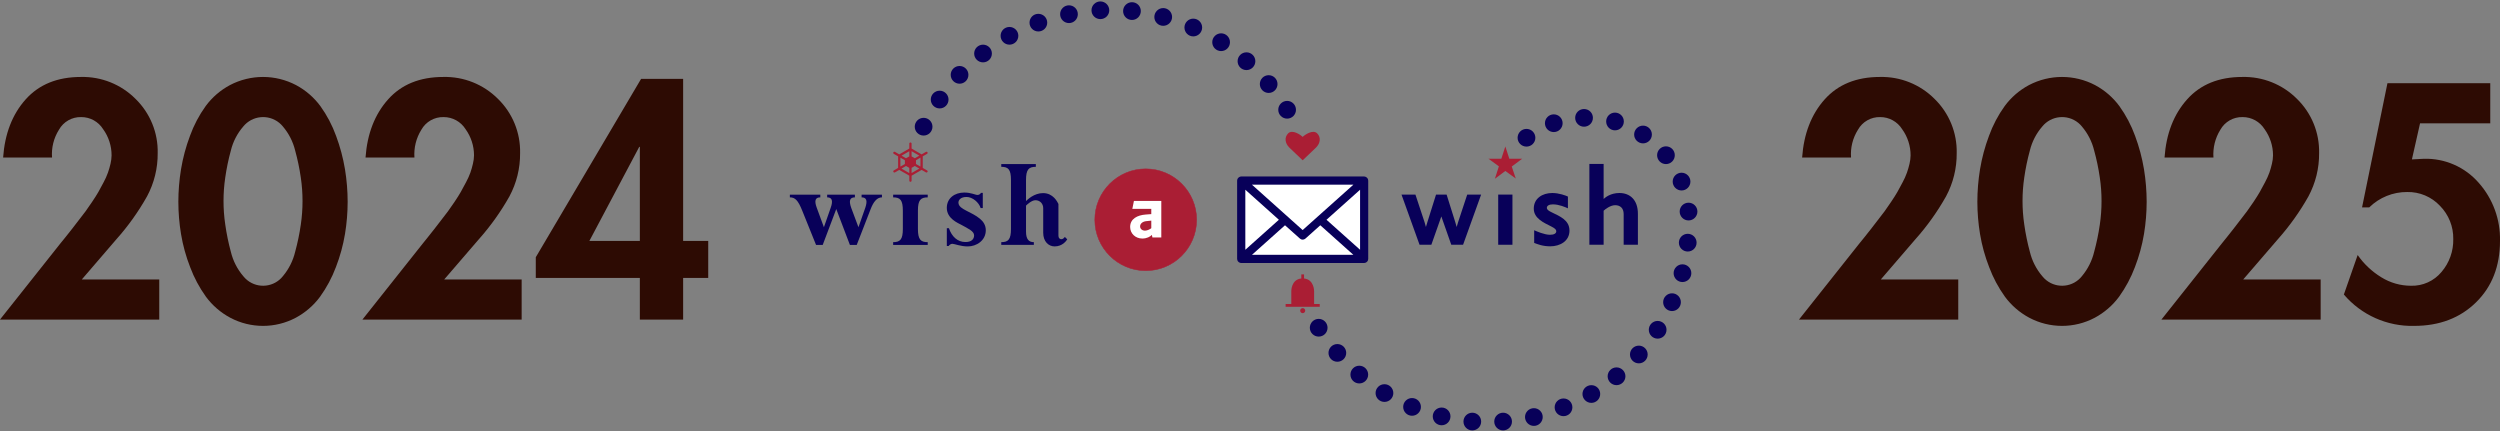 <?xml version="1.0" encoding="UTF-8"?>
<svg id="_2024_2025" xmlns="http://www.w3.org/2000/svg" baseProfile="tiny" version="1.2" viewBox="0 0 608.78 105">
  <rect x="0" y="0" width="608.78" height="105" fill="#808080" stroke="none"/>
  <!-- Generator: Adobe Illustrator 29.0.1, SVG Export Plug-In . SVG Version: 2.1.0 Build 192)  -->
  <path id="_2024" d="M28.39,58.21c2.835-3.185,5.319-6.666,7.41-10.382,1.739-3.237,2.634-6.861,2.6-10.536.113-4.96-1.839-9.744-5.39-13.208-3.519-3.534-8.335-5.466-13.32-5.344-5.7,0-10.18,1.82-13.44,5.459-3.25,3.639-5.08,8.36-5.49,14.162h11.91c-.177-2.374.412-4.742,1.68-6.757,1.091-1.958,3.179-3.149,5.42-3.092,2.169-.012,4.19,1.101,5.34,2.94,1.343,1.854,2.064,4.085,2.06,6.374-.012.695-.099,1.386-.26,2.062-.17.723-.377,1.436-.62,2.137-.291.815-.646,1.607-1.06,2.367-.49.916-.91,1.692-1.26,2.329-.36.637-.88,1.463-1.57,2.481s-1.21,1.769-1.56,2.252-.95,1.248-1.76,2.29-1.34,1.718-1.56,2.023-.76.968-1.57,1.985-1.25,1.553-1.3,1.6L-.01,77.827h38.79v-9.772h-18.86l8.47-9.845ZM50.08,25.84c-1.603,2.229-2.889,4.67-3.82,7.253-.991,2.633-1.721,5.356-2.18,8.131-.427,2.612-.644,5.254-.65,7.9.005,2.635.222,5.264.65,7.864.459,2.754,1.203,5.453,2.22,8.054.958,2.565,2.253,4.991,3.85,7.215,1.57,2.123,3.592,3.87,5.92,5.115,4.991,2.647,10.969,2.647,15.96,0,2.323-1.248,4.342-2.995,5.91-5.115,1.6-2.224,2.898-4.65,3.86-7.215,1.009-2.602,1.749-5.301,2.21-8.054.428-2.6.645-5.229.65-7.864-.006-2.646-.223-5.288-.65-7.9-.46-2.774-1.187-5.497-2.17-8.131-.931-2.583-2.217-5.024-3.82-7.253-1.57-2.122-3.592-3.869-5.92-5.115-5.044-2.647-11.066-2.647-16.11,0-2.327,1.243-4.346,2.991-5.91,5.115ZM68.89,30.803c1.436,1.687,2.457,3.687,2.98,5.84.599,2.169,1.06,4.373,1.38,6.6.56,3.797.56,7.655,0,11.452-.322,2.24-.783,4.459-1.38,6.642-.523,2.176-1.543,4.201-2.98,5.916-2.117,2.665-5.993,3.109-8.658.992-.367-.292-.7-.625-.992-.992-1.457-1.707-2.492-3.734-3.02-5.916-.597-2.196-1.054-4.427-1.37-6.681-.56-3.784-.56-7.629,0-11.413.317-2.227.774-4.431,1.37-6.6.528-2.159,1.563-4.161,3.02-5.84,2.172-2.665,6.094-3.065,8.76-.893.326.266.625.564.891.89v.003ZM116.65,58.21c2.829-3.188,5.31-6.668,7.4-10.382,1.739-3.237,2.634-6.861,2.6-10.536.117-4.958-1.832-9.743-5.38-13.208-3.519-3.534-8.335-5.466-13.32-5.344-5.71,0-10.19,1.82-13.44,5.459-3.25,3.639-5.083,8.36-5.5,14.162h11.91c-.167-2.373.421-4.738,1.68-6.757,1.091-1.958,3.179-3.149,5.42-3.092,2.171-.01,4.194,1.102,5.35,2.94,1.338,1.856,2.059,4.086,2.06,6.374-.011.695-.101,1.387-.27,2.062-.167.722-.37,1.436-.61,2.137-.3.814-.657,1.605-1.07,2.367-.48.916-.9,1.692-1.26,2.329-.36.637-.88,1.464-1.56,2.481-.69,1.019-1.21,1.769-1.57,2.252s-.94,1.248-1.76,2.29-1.33,1.718-1.56,2.023-.75.968-1.57,1.985-1.24,1.553-1.29,1.6l-14.66,18.475h38.78v-9.772h-18.86l8.48-9.845ZM166.35,19.198h-10.23l-25.65,43.44v5.039h25.34v10.154h10.54v-10.154h6.11v-9.009h-6.11V19.198ZM143.52,58.668l12.14-22.9h.15v22.9h-12.29Z" fill="#2d0b03" fill-rule="evenodd"/>
  <path id="_2025" d="M466.47,58.21c2.835-3.185,5.319-6.666,7.41-10.382,1.739-3.237,2.634-6.861,2.6-10.536.114-4.96-1.839-9.744-5.39-13.208-3.519-3.534-8.335-5.466-13.32-5.344-5.7,0-10.18,1.82-13.44,5.459-3.25,3.639-5.08,8.36-5.49,14.162h11.91c-.177-2.374.412-4.742,1.68-6.757,1.091-1.958,3.179-3.149,5.42-3.092,2.169-.009,4.188,1.102,5.34,2.94,1.343,1.854,2.064,4.085,2.06,6.374-.012.695-.099,1.386-.26,2.062-.17.723-.377,1.436-.62,2.137-.291.815-.646,1.607-1.06,2.367-.49.916-.91,1.692-1.26,2.329-.36.637-.88,1.463-1.57,2.481s-1.21,1.769-1.56,2.252-.95,1.248-1.76,2.29-1.34,1.718-1.56,2.023-.76.968-1.57,1.985-1.25,1.553-1.3,1.6l-14.66,18.475h38.79v-9.772h-18.86l8.47-9.845ZM488.16,25.84c-1.603,2.229-2.889,4.67-3.82,7.253-.99,2.633-1.721,5.356-2.18,8.131-.427,2.612-.644,5.254-.65,7.9.005,2.635.222,5.264.65,7.864.459,2.754,1.203,5.453,2.22,8.054.958,2.565,2.253,4.991,3.85,7.215,1.57,2.123,3.592,3.87,5.92,5.115,4.991,2.647,10.969,2.647,15.96,0,2.323-1.248,4.342-2.995,5.91-5.115,1.6-2.224,2.898-4.65,3.86-7.215,1.009-2.602,1.75-5.301,2.21-8.054.428-2.6.645-5.229.65-7.864-.006-2.646-.223-5.288-.65-7.9-.46-2.774-1.187-5.497-2.17-8.131-.935-2.581-2.221-5.022-3.82-7.253-1.57-2.122-3.592-3.869-5.92-5.115-5.044-2.647-11.066-2.647-16.11,0-2.327,1.243-4.346,2.991-5.91,5.115h0ZM506.97,30.803c1.436,1.687,2.457,3.687,2.98,5.84.599,2.169,1.06,4.373,1.38,6.6.56,3.797.56,7.655,0,11.452-.322,2.24-.783,4.459-1.38,6.642-.523,2.176-1.543,4.201-2.98,5.916-2.117,2.665-5.993,3.109-8.658.992-.367-.292-.7-.625-.992-.992-1.457-1.707-2.492-3.734-3.02-5.916-.597-2.196-1.054-4.427-1.37-6.681-.56-3.784-.56-7.629,0-11.413.317-2.227.774-4.431,1.37-6.6.528-2.159,1.563-4.161,3.02-5.84,2.172-2.665,6.094-3.065,8.76-.893.326.266.625.564.89.89v.003ZM554.73,58.21c2.829-3.188,5.31-6.668,7.4-10.382,1.739-3.237,2.634-6.861,2.6-10.536.117-4.958-1.832-9.743-5.38-13.208-3.519-3.534-8.335-5.466-13.32-5.344-5.71,0-10.19,1.82-13.44,5.459-3.26,3.639-5.093,8.36-5.5,14.162h11.91c-.167-2.373.421-4.738,1.68-6.757,1.091-1.958,3.179-3.149,5.42-3.092,2.171-.01,4.194,1.102,5.35,2.94,1.338,1.856,2.059,4.086,2.06,6.374-.011.695-.101,1.387-.27,2.062-.167.722-.37,1.436-.61,2.137-.3.814-.657,1.605-1.07,2.367-.48.916-.9,1.692-1.26,2.329-.36.637-.88,1.464-1.56,2.481-.69,1.019-1.21,1.769-1.57,2.252s-.94,1.248-1.76,2.29-1.33,1.718-1.56,2.023-.75.968-1.57,1.985-1.24,1.553-1.29,1.6l-14.66,18.475h38.78v-9.772h-18.86l8.48-9.845ZM606.41,20.267h-25.04l-6.18,30.233h1.75c2.465-2.419,5.787-3.764,9.24-3.741,3.016-.061,5.916,1.16,7.98,3.359,2.125,2.152,3.293,5.069,3.24,8.092.064,2.933-.954,5.787-2.86,8.017-1.831,2.204-4.575,3.443-7.44,3.359-2.552-.001-5.052-.715-7.22-2.062-2.275-1.388-4.237-3.233-5.76-5.42l-3.36,9.619c4.259,4.991,10.541,7.796,17.1,7.635,6.16,0,11.187-1.909,15.08-5.726,3.893-3.817,5.84-8.805,5.84-14.964.125-5.207-1.73-10.268-5.19-14.161-3.356-3.847-8.257-5.99-13.36-5.841l-2.9.153,1.98-8.78h17.1v-9.772h0Z" fill="#2d0b03" fill-rule="evenodd"/>
  <g>
    <path d="M270.118,2.504c0-1.181-.969-2.155-2.168-2.155-1.191,0-2.159.974-2.159,2.155,0,1.193.968,2.151,2.159,2.151,1.199,0,2.168-.958,2.168-2.151" fill="#080059"/>
    <path d="M275.651,4.863c1.193,0,2.154-.969,2.154-2.17,0-1.188-.961-2.155-2.154-2.155s-2.162.968-2.162,2.155c0,1.202.963,2.17,2.162,2.17" fill="#080059"/>
    <path d="M325.66,83.781c-1.197,0-2.157.964-2.157,2.155s.958,2.154,2.157,2.154,2.159-.963,2.159-2.154-.964-2.155-2.159-2.155" fill="#080059"/>
    <path d="M331.003,89.056c-1.194,0-2.157.968-2.157,2.167,0,1.188.963,2.151,2.157,2.151s2.162-.963,2.162-2.151c0-1.199-.971-2.167-2.162-2.167" fill="#080059"/>
    <path d="M337.134,93.559c-1.193,0-2.165.958-2.165,2.159,0,1.188.973,2.154,2.165,2.154s2.157-.966,2.157-2.154c0-1.202-.969-2.159-2.157-2.159" fill="#080059"/>
    <path d="M343.845,96.928c-1.188,0-2.154.96-2.154,2.159,0,1.188.966,2.154,2.154,2.154,1.199,0,2.167-.964,2.167-2.154,0-1.199-.968-2.159-2.167-2.159" fill="#080059"/>
    <path d="M351.051,99.239c-1.194,0-2.157.968-2.157,2.154,0,1.202.963,2.165,2.157,2.165s2.157-.963,2.157-2.165c0-1.186-.964-2.154-2.157-2.154" fill="#080059"/>
    <path d="M358.517,100.5c-1.183,0-2.147.966-2.147,2.157s.964,2.151,2.147,2.151c1.204,0,2.163-.963,2.163-2.151s-.96-2.157-2.163-2.157" fill="#080059"/>
    <path d="M366.023,100.5c-1.194,0-2.155.966-2.155,2.157s.961,2.151,2.155,2.151,2.159-.963,2.159-2.151-.968-2.157-2.159-2.157" fill="#080059"/>
    <path d="M373.52,99.394c-1.194,0-2.16.968-2.16,2.149,0,1.197.966,2.17,2.16,2.17s2.151-.974,2.151-2.17c0-1.181-.956-2.149-2.151-2.149" fill="#080059"/>
    <path d="M380.736,97.03c-1.196,0-2.159.955-2.159,2.157,0,1.196.963,2.154,2.159,2.154s2.157-.958,2.157-2.154c0-1.202-.966-2.157-2.157-2.157" fill="#080059"/>
    <path d="M387.514,93.791c-1.193,0-2.163.958-2.163,2.149s.969,2.165,2.163,2.165,2.154-.969,2.154-2.165-.956-2.149-2.154-2.149" fill="#080059"/>
    <path d="M393.639,89.464c-1.194,0-2.16.971-2.16,2.167,0,1.188.966,2.159,2.16,2.159s2.173-.971,2.173-2.159c0-1.196-.982-2.167-2.173-2.167" fill="#080059"/>
    <path d="M399.078,84.166c-1.193,0-2.159.968-2.159,2.154,0,1.199.966,2.162,2.159,2.162,1.186,0,2.151-.963,2.151-2.162,0-1.186-.964-2.154-2.151-2.154" fill="#080059"/>
    <path d="M278.999,41.121c-6.845,0-12.395,5.549-12.395,12.397s5.55,12.397,12.395,12.397,12.395-5.554,12.395-12.397-5.545-12.397-12.395-12.397" fill="#aa1e34"/>
    <path d="M278.997,65.973c-6.867,0-12.453-5.587-12.453-12.455s5.586-12.455,12.453-12.455,12.453,5.588,12.453,12.455-5.586,12.455-12.453,12.455ZM278.997,41.18c-6.803,0-12.337,5.534-12.337,12.338s5.534,12.338,12.337,12.338,12.337-5.534,12.337-12.338-5.534-12.338-12.337-12.338Z" fill="#aa1e35"/>
    <path d="M209.808,48.06c1.207,0,1.481.799.9,2.532l-1.665,4.74-1.769-4.74c-.618-1.765-.314-2.532.903-2.532v-.654h-6.753v.654c1.172,0,1.484.799.864,2.532l-1.657,4.74-1.741-4.74c-.654-1.765-.338-2.532.866-2.532v-.654h-7.416v.654c1.248,0,1.984.659,3.023,3.256l3.354,8.321h1.625l3.299-8.735,3.319,8.735h1.667l3.393-8.735c.699-1.803,1.566-2.843,2.743-2.843v-.654h-4.953" fill="#080059"/>
    <path d="M217.493,48.06c1.733,0,2.361.659,2.361,3.256v4.437c0,2.558-.654,3.217-2.361,3.217v.667h8.418v-.667c-1.731,0-2.387-.659-2.387-3.252v-4.427c0-2.57.655-3.228,2.387-3.228v-.654h-8.418" fill="#080059"/>
    <path d="M238.627,53.267c-.937-.803-2.324-1.453-3.4-2.01-.795-.422-1.837-.974-1.837-1.914,0-.647.558-1.379,1.974-1.379,1.456,0,3.019,1.319,3.432,2.701h.523v-3.707h-.455c-.068.246-.443.513-.825.513-.56,0-1.558-.586-3.223-.586-2.324,0-4.259,1.346-4.259,3.744,0,2.596,2.699,3.668,3.605,4.157,1.617.892,3.042,1.523,3.042,2.526,0,.971-.694,1.626-2.112,1.626-1.905,0-3.327-1.311-4.018-3.364h-.516v4.335h.445c.104-.202.521-.545.875-.545.542,0,2.036.646,3.77.646,2.152,0,4.403-1.445,4.403-3.943,0-1.244-.626-2.144-1.424-2.798" fill="#080059"/>
    <path d="M258.476,58.246c-.35,0-.735-.172-.735-.963v-7.62c-.272-.523-1.278-2.641-3.738-2.641-2.217,0-3.846,1.633-4.155,1.942v-5.123c0-2.568.657-3.22,2.39-3.22v-.667h-8.416v.667c1.727,0,2.361.652,2.361,3.243v11.887c0,2.558-.657,3.217-2.361,3.217v.667h7.934v-.667c-1.184,0-1.908-.659-1.908-2.562v-6.333c.207-.209,1.346-1.317,2.29-1.317,1.136,0,1.898.867,1.898,1.935v5.995c0,2.144,1.322,3.319,2.772,3.319,1.903,0,2.843-1.343,3.084-1.725l-.587-.587c-.175.246-.479.55-.828.55" fill="#080059"/>
    <rect x="302.384" y="44.22" width="29.944" height="18.4" fill="#fff"/>
    <path d="M333.115,43.623l-.008-.011c-.073-.175-.181-.299-.322-.411l-.1-.068c-.146-.091-.307-.157-.51-.157h-29.917c-.194,0-.369.066-.51.157l-.095.068c-.144.112-.267.236-.319.411l-.019.011v.034l-.061.319v19.076l.061.312v.042l.019.011c.05.168.175.304.319.417l.095.055c.141.102.316.155.51.155h29.917c.202,0,.364-.053.51-.155l.1-.061c.141-.107.248-.241.322-.411l.008-.011.003-.042.061-.312v-19.076l-.061-.319-.003-.034M329.568,44.974l-12.358,11.049-12.347-11.049h24.704ZM303.252,46.202l8.17,7.312-8.17,7.308s0-14.62,0-14.62ZM304.863,62.055l8.05-7.198,3.639,3.244c.189.168.426.259.657.259.241,0,.485-.091.676-.259l3.625-3.244,8.055,7.198h-24.704.002ZM331.193,60.822l-8.177-7.308,8.177-7.312v14.62Z" fill="#080059"/>
    <rect x="364.831" y="47.382" width="3.466" height="12.219" fill="#080059"/>
    <polyline points="357.284 47.382 355.068 54.092 354.717 55.274 354.374 54.092 352.266 47.382 349.693 47.382 347.586 54.092 347.229 55.274 346.894 54.092 344.675 47.382 341.282 47.382 345.677 59.601 348.551 59.601 350.983 52.704 353.403 59.601 356.276 59.601 360.674 47.382" fill="#080059"/>
    <path d="M395.38,52.118v7.482h3.468v-7.547c0-3.358-1.906-5.055-4.502-5.055-2.151,0-3.434,1.073-3.843,1.45v-8.526h-3.471v19.678h3.471v-8.285c.306-.306,1.623-1.348,2.801-1.348,1.212,0,2.076.699,2.076,2.151" fill="#080059"/>
    <path d="M382.184,56.144c0-2.539-2.322-3.466-4.332-4.445-.795-.384-1.173-.652-1.173-1.097,0-.498.526-.837,1.482-.837,1.461,0,3.055.688,3.644.969v-2.871c-.51-.241-2.142-.864-3.812-.864-2.414,0-4.502,1.309-4.502,3.809,0,2.382,2.458,3.426,4.233,4.324.966.49,1.248.796,1.248,1.18,0,.519-.526.858-1.532.858-1.379,0-3.286-.858-3.851-1.104v3.089c.769.275,1.99.827,3.921.827,2.354,0,4.676-1.252,4.676-3.837" fill="#080059"/>
    <path d="M224.91,33.011c1.196,0,2.157-.971,2.157-2.159s-.961-2.159-2.157-2.159-2.157.968-2.157,2.159.961,2.159,2.157,2.159" fill="#080059"/>
    <path d="M228.815,22.085c-1.184,0-2.159.964-2.159,2.159s.976,2.159,2.159,2.159c1.202,0,2.163-.969,2.163-2.159s-.961-2.159-2.163-2.159" fill="#080059"/>
    <path d="M233.666,20.385c1.191,0,2.155-.969,2.155-2.162s-.966-2.155-2.155-2.155-2.159.968-2.159,2.155.971,2.162,2.159,2.162" fill="#080059"/>
    <path d="M239.381,10.876c-1.196,0-2.159.968-2.159,2.159s.963,2.151,2.159,2.151,2.155-.956,2.155-2.151-.966-2.159-2.155-2.159" fill="#080059"/>
    <path d="M245.815,10.876c1.193,0,2.162-.966,2.162-2.162,0-1.186-.969-2.151-2.162-2.151s-2.157.964-2.157,2.151c0,1.196.966,2.162,2.157,2.162" fill="#080059"/>
    <path d="M252.846,7.664c1.197,0,2.167-.96,2.167-2.142,0-1.199-.969-2.155-2.167-2.155s-2.146.956-2.146,2.155c0,1.181.948,2.142,2.146,2.142" fill="#080059"/>
    <path d="M260.311,1.294c-1.197,0-2.16.963-2.16,2.162s.963,2.165,2.16,2.165c1.188,0,2.154-.964,2.154-2.165s-.964-2.162-2.154-2.162" fill="#080059"/>
    <path d="M283.258,6.287c1.191,0,2.159-.963,2.159-2.151s-.969-2.17-2.159-2.17-2.162.976-2.162,2.17.968,2.151,2.162,2.151" fill="#080059"/>
    <path d="M290.575,4.54c-1.191,0-2.151.969-2.151,2.155,0,1.197.96,2.168,2.151,2.168s2.162-.971,2.162-2.168c0-1.186-.969-2.155-2.162-2.155" fill="#080059"/>
    <path d="M297.358,8.117c-1.197,0-2.159.969-2.159,2.162s.961,2.162,2.159,2.162,2.155-.968,2.155-2.162-.961-2.162-2.155-2.162" fill="#080059"/>
    <path d="M303.532,17.067c1.188,0,2.159-.963,2.159-2.165,0-1.191-.969-2.159-2.159-2.159-1.197,0-2.162.968-2.162,2.159,0,1.202.964,2.165,2.162,2.165" fill="#080059"/>
    <path d="M308.938,22.632c1.196,0,2.152-.971,2.152-2.162s-.956-2.159-2.152-2.159-2.152.964-2.152,2.159.956,2.162,2.152,2.162" fill="#080059"/>
    <path d="M313.432,28.888c1.191,0,2.154-.969,2.154-2.154,0-1.199-.964-2.165-2.154-2.165s-2.16.964-2.16,2.165c0,1.184.964,2.154,2.16,2.154" fill="#080059"/>
    <path d="M321.12,77.65c-1.194,0-2.162.968-2.162,2.162s.968,2.154,2.162,2.154,2.154-.96,2.154-2.154-.961-2.162-2.154-2.162" fill="#080059"/>
    <path d="M403.652,78.151c-1.181,0-2.149.963-2.149,2.151,0,1.204.968,2.162,2.149,2.162,1.201,0,2.165-.958,2.165-2.162,0-1.188-.964-2.151-2.165-2.151" fill="#080059"/>
    <path d="M409.694,64.364c-1.186,0-2.147.971-2.147,2.155,0,1.199.961,2.162,2.147,2.162,1.199,0,2.165-.963,2.165-2.162,0-1.184-.966-2.155-2.165-2.155" fill="#080059"/>
    <path d="M410.989,56.932c-1.206,0-2.162.969-2.162,2.157,0,1.197.956,2.162,2.162,2.162,1.188,0,2.152-.964,2.152-2.162,0-1.188-.964-2.157-2.152-2.157" fill="#080059"/>
    <path d="M409.021,51.516c0,1.188.963,2.165,2.16,2.165,1.189,0,2.159-.977,2.159-2.165s-.969-2.157-2.159-2.157c-1.197,0-2.16.969-2.16,2.157" fill="#080059"/>
    <path d="M409.481,46.382c1.193,0,2.155-.969,2.155-2.167,0-1.183-.963-2.157-2.155-2.157s-2.162.974-2.162,2.157c0,1.197.968,2.167,2.162,2.167" fill="#080059"/>
    <path d="M405.676,39.956c1.204,0,2.157-.969,2.157-2.162s-.955-2.159-2.157-2.159c-1.189,0-2.152.969-2.152,2.159s.963,2.162,2.152,2.162" fill="#080059"/>
    <path d="M400.099,34.914c1.191,0,2.154-.964,2.154-2.154,0-1.197-.963-2.168-2.154-2.168s-2.165.971-2.165,2.168c0,1.188.973,2.154,2.165,2.154" fill="#080059"/>
    <path d="M393.268,31.739c1.202,0,2.155-.963,2.155-2.162,0-1.188-.953-2.155-2.155-2.155-1.188,0-2.149.968-2.149,2.155,0,1.199.961,2.162,2.149,2.162" fill="#080059"/>
    <path d="M387.893,28.694c0-1.188-.963-2.149-2.16-2.149s-2.159.96-2.159,2.149c0,1.197.963,2.16,2.159,2.16s2.16-.963,2.16-2.16" fill="#080059"/>
    <path d="M378.367,32.162c1.188,0,2.151-.969,2.151-2.159s-.963-2.157-2.151-2.157c-1.202,0-2.155.963-2.155,2.157s.953,2.159,2.155,2.159" fill="#080059"/>
    <path d="M371.719,35.699c1.193,0,2.16-.964,2.16-2.144,0-1.199-.968-2.17-2.16-2.17-1.201,0-2.167.971-2.167,2.17,0,1.18.966,2.144,2.167,2.144" fill="#080059"/>
    <path d="M407.163,71.424c-1.202,0-2.165.968-2.165,2.165,0,1.191.961,2.159,2.165,2.159,1.188,0,2.151-.968,2.151-2.159,0-1.197-.963-2.165-2.151-2.165" fill="#080059"/>
    <path d="M280.628,57.832l-.133-.625c-.405.4-1.181.879-2.338.879-1.668,0-2.953-1.233-2.953-2.816,0-2.018,1.796-2.875,3.759-3.026l1.388-.107v-1.28h-4.613l.385-1.921h6.668v8.893M280.353,53.723l-1.288.138c-.854.099-1.439.625-1.439,1.275,0,.659.625,1.036,1.17,1.036.651,0,1.353-.432,1.558-.602v-1.846h-.002Z" fill="#fff"/>
    <polygon points="366.564 35.655 366.556 35.699 365.596 38.65 362.451 38.65 364.996 40.505 364.023 43.534 366.564 41.631 369.108 43.477 368.13 40.55 370.676 38.65 367.536 38.65 366.564 35.655" fill="#aa1e34"/>
    <path d="M317.217,75.031c-.328,0-.607.275-.607.608,0,.35.277.62.607.62.345,0,.621-.27.621-.62,0-.332-.277-.608-.621-.608Z" fill="#aa1e34"/>
    <path d="M320,74.03v-3.136s.029-2.838-2.448-3.079v-1.002h-.67v1.002c-2.479.241-2.434,3.079-2.434,3.079v3.136h-1.385v.681h8.309v-.681h-1.374.002Z" fill="#aa1e34"/>
    <path d="M225.752,41.502l-1.052-.612v-2.825l1.052-.594c.133-.084.178-.259.1-.388-.071-.133-.244-.17-.38-.097l-1.05.604-2.439-1.413v-1.206c0-.157-.125-.28-.278-.28-.152,0-.277.123-.277.28v1.199l-2.45,1.419-1.037-.604c-.138-.073-.311-.036-.385.097-.081.129-.031.304.099.388l1.047.594v2.825l-1.047.612c-.129.073-.18.239-.099.371.049.091.144.144.243.144.049,0,.092-.013.144-.04l1.036-.599,2.452,1.405v1.206c0,.16.123.282.277.282s.278-.121.278-.282v-1.206l2.445-1.405,1.044.599c.047.026.094.04.136.04.099,0,.193-.053.244-.144.078-.131.032-.298-.1-.371h-.002ZM224.143,40.561l-1.094-.62.003-.921,1.097-.633-.008,2.173h.002ZM223.862,37.903l-1.091.631-.79-.455v-1.264l1.88,1.086v.002ZM221.428,36.817v1.264l-.799.455-1.086-.631,1.885-1.086v-.002ZM219.258,38.388l1.094.633v.921l-1.094.62v-2.173ZM219.53,41.052l1.097-.634.799.464v1.267s-1.896-1.097-1.896-1.097ZM221.981,42.134v-1.257l.79-.46,1.102.634-1.892,1.083Z" fill="#aa1e34"/>
    <path d="M320.739,32.471c-1.005-1.002-2.994.332-3.529.867h0c-.513-.534-2.513-1.869-3.521-.867-1.003,1.013-.746,2.439.259,3.445.696.693,3.259,3.11,3.259,3.11h.021s2.56-2.419,3.256-3.11c1.005-1.006,1.262-2.432.257-3.445h-.002Z" fill="#aa1e34"/>
  </g>
</svg>